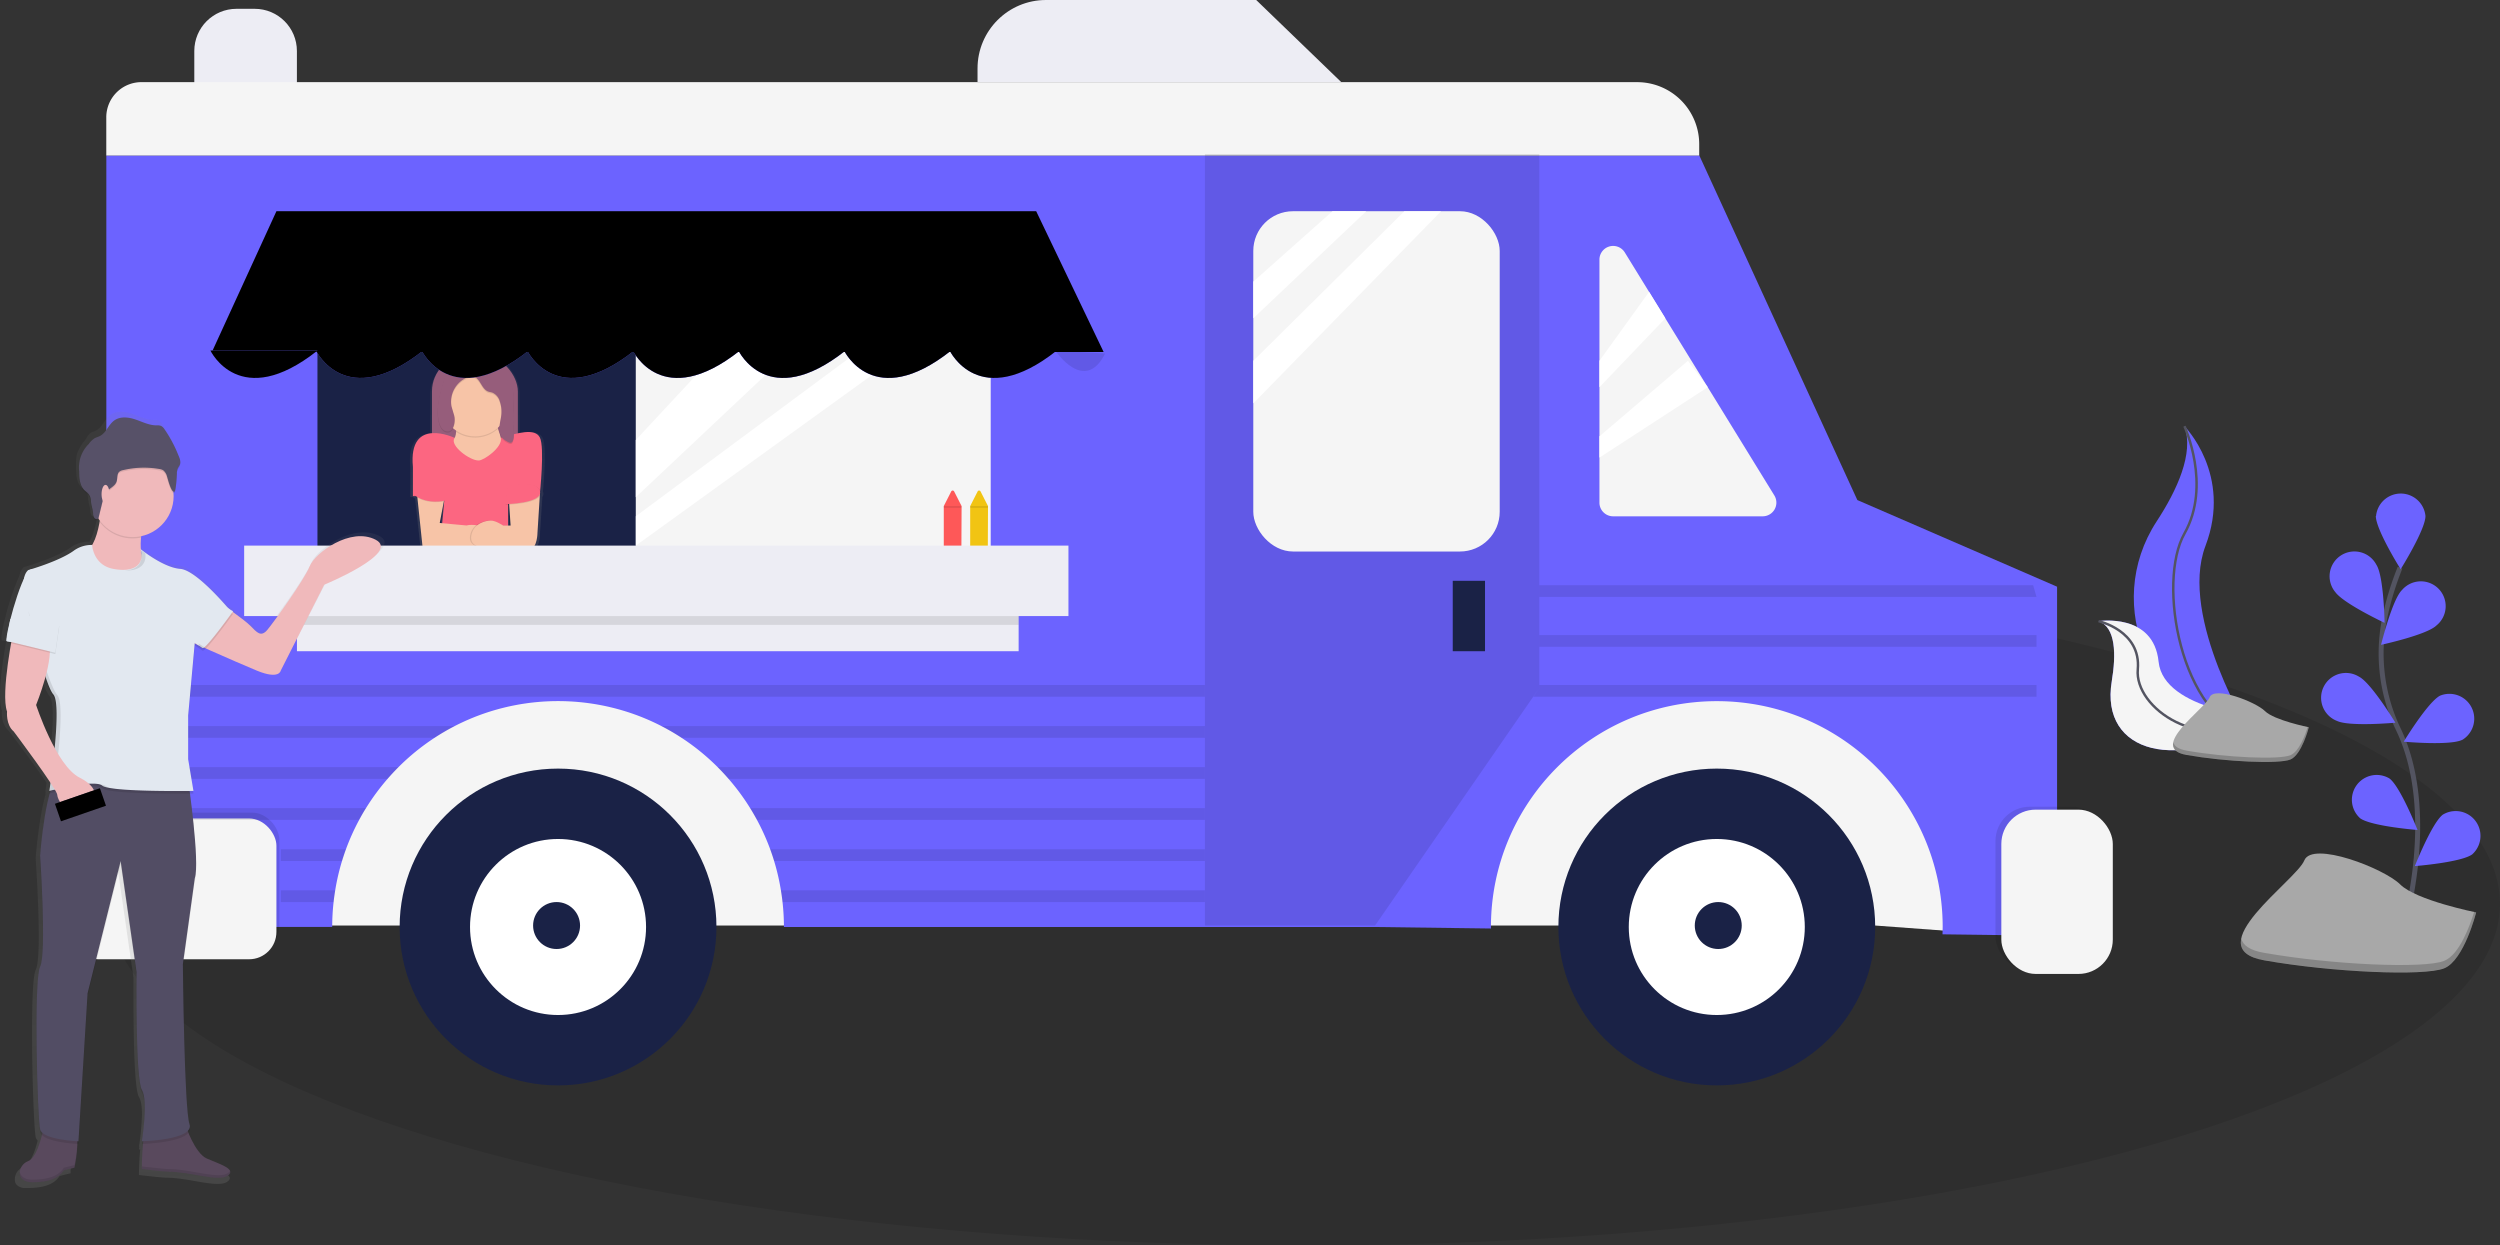 <svg xmlns="http://www.w3.org/2000/svg" xmlns:xlink="http://www.w3.org/1999/xlink" width="1007.23" height="501.78" xmlns:v="https://vecta.io/nano"><rect width="100%" height="100%" fill="#333333" stroke="none"/><style><![CDATA[.B{opacity:.1}.C{fill:#f5f5f5}.D{fill:#6c63ff}.E{fill:#1a2246}.F{fill:#f0b9bb}.G{fill:#f7c4a7}.H{stroke:#535461}.I{stroke-miterlimit:10}.J{fill:#ededf4}]]></style><defs><linearGradient id="A" x1="288.71" y1="421.5" x2="288.71" y2="341.93" gradientUnits="userSpaceOnUse"><stop offset="0" stop-color="gray" stop-opacity=".25"/><stop offset=".54" stop-color="gray" stop-opacity=".12"/><stop offset="1" stop-color="gray" stop-opacity=".1"/></linearGradient><linearGradient id="B" x1="174.17" y1="677.83" x2="174.17" y2="365.17" xlink:href="#A"/><path id="C" d="M845.5 250.27s22.16-3.53 24.18 16.33 42.62 22.6 42.62 22.6l-.76.5c-33.52 22-65.56 14-60.73-15.2 1.8-10.86 1.64-21.77-5.3-24.25z"/><path id="D" d="M387.34 220.9h-7.1v-17l3-5.9a.66.66 0 0 1 1.18 0l3 5.9z"/><path id="E" d="M127.33 141.24s11.82 24.82 43.14 0"/><path id="F" d="M444.66 141.83H85.37l26-56.73h306.1l27.18 56.73z"/><path id="G" d="M42.694 324.622l-18.126 6.27-2.44-7.05 18.126-6.27z"/></defs><ellipse cx="525.47" cy="364.13" rx="481.76" ry="137.65" class="B"/><path d="M880.1 171.72s19.42 19.42 8.46 48.24 18.8 76.75 18.8 76.75l-.9-.15c-39.9-7-59.7-52.66-37.53-86.55 8.24-12.6 15-27.4 11.18-38.3z" class="D"/><path d="M880.1 171.72s11 23.8 0 43.23-1.88 73.93 27.25 81.76" fill="none" class="H I"/><use xlink:href="#C" class="D"/><use xlink:href="#C" opacity=".2" class="C"/><path d="M845.5 250.27s17.2 3.78 15.8 19.42 25.55 34.4 51 19.53" fill="none" class="H I"/><path d="M803.37 376.43l-47.87-3.54H126.14v-92.2h677.23v95.73z" class="C"/><path d="M119.62 44.9H78.28V20.55c0-9.39 7.61-17 17-17h7.34c9.39 0 17 7.61 17 17z" class="J"/><path d="M828.78 236.38v140.65l-46.16-.6.07-2.94c0-50.258-40.742-91-91-91s-91 40.742-91 91v.6l-46.07-.6H315.84a91 91 0 0 0-.56-10 72.72 72.72 0 0 0-.65-4.73 89.41 89.41 0 0 0-2.74-11.86 77.12 77.12 0 0 0-1.58-4.73 91.58 91.58 0 0 0-5.32-11.82 85.44 85.44 0 0 0-2.74-4.73 91.18 91.18 0 0 0-8.71-11.82q-2.13-2.45-4.4-4.73c-35.526-35.47-93.064-35.47-128.6 0q-2.3 2.3-4.4 4.73a91.18 91.18 0 0 0-8.71 11.82c-1 1.55-1.88 3.12-2.74 4.73a91.58 91.58 0 0 0-5.32 11.82c-.57 1.56-1.1 3.13-1.58 4.73a89.41 89.41 0 0 0-2.74 11.82 72.72 72.72 0 0 0-.65 4.73 91 91 0 0 0-.56 10h-91V62.64h641.8l63.67 138.83 79.13 34.32z" class="D"/><path d="M57 33.1h602.6a25 25 0 0 1 25 25v4.55a0 0 0 0 1 0 0H42.82a0 0 0 0 1 0 0V47.26A14.17 14.17 0 0 1 57 33.09z" class="C"/><path d="M540.4 33.1H393.84v-5.52c0-15.232 12.348-27.58 27.58-27.58h84.7z" class="J"/><rect x="29.82" y="327.38" width="82.73" height="56.73" rx="11" class="B"/><path d="M554 372.9h-68.55V62.05h134.73v215.1L554 372.9z" class="B"/><rect x="28.64" y="329.75" width="82.73" height="56.73" rx="11" class="C"/><rect x="803.96" y="325.02" width="44.91" height="66.19" rx="13.83" class="B"/><rect x="806.32" y="326.2" width="44.91" height="66.19" rx="13.83" class="C"/><path d="M127.9 94.55h270.65V241.1H127.9z" class="E"/><path d="M256.15 106.96h143v126.46h-143z" class="C"/><path d="M256.15 208l102.82-76.23 14.2 3.55-117 84.5V208zm0-30.72l55.55-59.68 26 5.9-81.55 76.82v-23.05z" fill="#fff"/><rect x="504.94" y="85.1" width="99.28" height="137.1" rx="16" class="C"/><path d="M585.3 234h13v28.37h-13z" class="E"/><path d="M644.4 104.6v97.9a5.52 5.52 0 0 0 5.52 5.52h60.25a5.52 5.52 0 0 0 4.7-8.41l-60.25-97.9a5.52 5.52 0 0 0-10.22 2.89z" class="C"/><path d="M536.85 85.1l-31.9 28.36v14.78l45.5-43.14h-13.6zm-31.9 60.26v17.15l75.64-77.4H565.8l-60.86 60.26zM664.4 117.6l-20 27.76V156l26.55-27.77-6.55-10.64zm15.65 27.76L644.4 175.8v8.57L688.04 156l-8-10.65z" fill="#fff"/><circle cx="224.83" cy="373.48" r="63.82" class="E"/><circle cx="224.83" cy="373.48" r="35.46" fill="#fff"/><g class="E"><circle cx="224.24" cy="372.89" r="9.46"/><circle cx="691.68" cy="373.48" r="63.82"/></g><circle cx="691.68" cy="373.48" r="35.46" fill="#fff"/><circle cx="692.27" cy="372.89" r="9.46" class="E"/><path d="M42.23 275.97h443.2v4.73H42.23zm778.27 4.73H617.8l2.36-3.55v-1.18H820.5m0-15.37H620.17v-4.73H820.5m0-15.37H620.17v-4.72h198.97m-635.92 56.74a90.64 90.64 0 0 0-8.11 4.73H42.23v-4.73zm302.22 0v4.73H274.56a90.64 90.64 0 0 0-8.11-4.73zm-324.9 16.55q-2.3 2.3-4.4 4.73H42.23v-4.73zm324.9 0v4.73h-191.9q-2.13-2.45-4.4-4.73zM147.42 325.6l-2.74 4.73H42.23v-4.73zm338.02 0v4.73H305l-2.74-4.73zm-346.08 16.56l-1.58 4.73h-24.64v-4.73zm346.08 0v4.73H311.9l-1.58-4.73zm-350.4 16.54l-.65 4.73h-21.24v-4.73zm350.4 0v4.73H315.28l-.65-4.73z" class="B"/><use xlink:href="#D" fill="#fe5858"/><path d="M380.25 203.9h7.1v.7h-7.1z" class="B"/><use xlink:href="#D" x="10.64" fill="#f1c413"/><path d="M390.9 203.9h7.1v.7h-7.1z" class="B"/><path d="M315.26 397.6a3 3 0 0 0-.15-.45c.4-4.24 1.6-18.28-.12-21.64-1.35-2.62-5-2.6-9.3-1.7 0-.45.06-.9.06-1.36V358.1c-.143-9.067-7.603-16.304-16.67-16.17h-2.7c-9.067-.134-16.527 7.103-16.67 16.17v14.35c0 .42 0 .84.05 1.26-4.67.32-9.1 3.24-8.07 13.73v11.93h.94a10.76 10.76 0 0 0 1 .6l2.2 20.27H273l-.1 1H301c2.3.17 4.6.3 6.38.28a13.26 13.26 0 0 0 3.45-.28c3.08-1 3.08-7 3.08-7l1-14.93a2 2 0 0 0 .34-1.71zm-40.54 3.66h.1v.2l-.1-.08zm26.93 2.5l.5 7.54h-.5zM273 410.3l1.72-8.78h.1l-.83 8.9z" transform="translate(-96.38 -199.11)" fill="url(#A)"/><rect x="174.04" y="143.06" width="34.6" height="46.21" rx="14.64" fill="#965d7b"/><path d="M183.2 176.43s-18.8-9-16.84 11.68v11.78h12.8l-2 21.65h27.55V199.9s10.82 1 12.8-1c0 0 2-18.7 0-22.63s-8.9-1.84-15.8.12-18.5.05-18.5.05z" fill="#fc6681"/><path d="M168.1 199.9l2.17 20.68h21.65s8.86-5.9 3.94-7.87-7.87-1-7.87-1l-10.82-1 2.05-10.8z" class="G"/><path d="M217.04 198.9l-1 15.76s0 5.9-3 6.9-18.7-1-18.7-1-5.9 0-4.92-4.92 5.9-5.9 7.87-5.9 4.92 2 4.92 2h3l-.77-11.83z" class="B"/><path d="M217.54 198.9l-1 15.76s0 5.9-3 6.9-18.7-1-18.7-1-5.9 0-4.92-4.92 5.9-5.9 7.87-5.9 4.92 2 4.92 2h3l-.78-11.83z" class="G"/><path d="M166.62 199.4s4 4 12.3 2.62c.9-.14-10.8-4.35-12.3-2.62zm37.08 3.96s15.32-.25 14.1-5.2-13.1-2.22-13.1-2.22z" class="B"/><path d="M166.62 199.16s4.94 4.94 15.07 2-13.58-3.73-15.07-2zm36.83 3.96s15.32-.25 14.1-5.2-13.1-2.22-13.1-2.22z" fill="#fc6681"/><path d="M182.1 162.75s3 10.82 1 13.78 6.2 9.07 9.75 9c2.1 0 9.58-5.26 8.95-9-.5-3.07-4.92-11.8-3.94-15.74z" class="G"/><path d="M191.44 176.3a13.72 13.72 0 0 0 9-3.38c-1.4-3.86-3.32-8.9-2.64-11.64l-15.74 2s1.75 6.4 1.66 10.7a13.71 13.71 0 0 0 7.72 2.31z" class="B"/><circle cx="191.44" cy="162.03" r="13.78" class="G"/><path d="M183.05 168.1l-1.14-3.85a10.61 10.61 0 0 1 6.5-11.76 4.26 4.26 0 0 1 2.13-.31c2.92.47 3.35 5 6.12 6.07.55.2 1.15.25 1.7.44a5.36 5.36 0 0 1 3 3.53 12.53 12.53 0 0 1 .64 5.19c-.15 1.67-.63 3.3-.76 5a6.12 6.12 0 0 0 1.3 4.7 8 8 0 0 0 2 1.4c.5.28 1.15.56 1.63.24a1.38 1.38 0 0 0 .46-.66c.72-1.77.37-3.76.2-5.66a57.26 57.26 0 0 1 .09-8.76c.15-2.36.3-4.8-.56-7a15.3 15.3 0 0 0-2.56-4 17.9 17.9 0 0 0-3.11-3.2 12.91 12.91 0 0 0-7.56-2.26 37.84 37.84 0 0 0-7.94 1c-1.9.4-4 .88-5.15 2.43a8.1 8.1 0 0 0-1.16 2.8l-.8 2.88a38.27 38.27 0 0 0-1.75 9.4c0 2.33.36 7.37 3 8.38 3.43 1.33 4.27-3.76 3.7-6z" class="B"/><path d="M183.05 167.6l-1.14-3.85a10.61 10.61 0 0 1 6.5-11.76 4.26 4.26 0 0 1 2.13-.31c2.92.47 3.35 5 6.12 6.07.55.2 1.15.25 1.7.44a5.36 5.36 0 0 1 3 3.53 12.53 12.53 0 0 1 .64 5.19c-.15 1.67-.63 3.3-.76 5a6.12 6.12 0 0 0 1.3 4.7 8 8 0 0 0 2 1.4c.5.28 1.15.56 1.63.24a1.38 1.38 0 0 0 .46-.66c.72-1.77.37-3.76.2-5.66a57.26 57.26 0 0 1 .09-8.76c.15-2.36.3-4.8-.56-7a15.3 15.3 0 0 0-2.56-4 17.9 17.9 0 0 0-3.11-3.2 12.91 12.91 0 0 0-7.56-2.26 37.84 37.84 0 0 0-7.94 1c-1.9.4-4 .88-5.15 2.43a8.1 8.1 0 0 0-1.16 2.8l-.8 2.88a38.27 38.27 0 0 0-1.75 9.4c0 2.33.36 7.37 3 8.38 3.43 1.28 4.27-3.72 3.7-6z" fill="#965d7b"/><g class="D"><use xlink:href="#E"/><use xlink:href="#E" x="42.55"/><use xlink:href="#E" x="85.09"/><use xlink:href="#E" x="127.64"/><use xlink:href="#E" x="170.19"/><use xlink:href="#E" x="212.74"/><use xlink:href="#E" x="255.29"/><path d="M425.16 141.24s11.82 17.73 20.1 1.18"/></g><use xlink:href="#E" class="B"/><use xlink:href="#E" x="42.55" class="B"/><use xlink:href="#E" x="85.09" class="B"/><use xlink:href="#E" x="127.64" class="B"/><use xlink:href="#E" x="170.19" class="B"/><use xlink:href="#E" x="212.74" class="B"/><use xlink:href="#E" x="255.29" class="B"/><path d="M425.16 141.24s11.82 17.73 20.1 1.18" class="B"/><use xlink:href="#F" class="D"/><use xlink:href="#F" class="B"/><use xlink:href="#E" x="-42.55" class="D"/><use xlink:href="#E" x="-42.55" class="B"/><g class="J"><path d="M119.64 241.1H410.4v21.27H119.64z"/><path d="M98.37 219.83h332.1v28.37H98.37z"/></g><path d="M119.64 248.2H410.4v3.55H119.64z" class="B"/><path d="M930.2 293s-13.94-2.8-17.65-6.5-20.44-10.22-22.3-5.57-25.1 20.44-9.3 23.23 37.17 3.72 41.8 1.86S930.2 293 930.2 293z" fill="#a8a8a8"/><path d="M880.96 302.42c15.8 2.8 37.17 3.72 41.8 1.86 3.54-1.42 6-8.2 7-11.38l.46.1s-2.8 11.15-7.43 13-26 .93-41.8-1.86c-4.56-.8-5.86-2.7-5.37-5.1.36 1.57 1.95 2.77 5.34 3.37z" opacity=".2"/><path d="M968.87 371.97s13.2-44.87-2.48-77.9a70.87 70.87 0 0 1-5.73-44.46 119.19 119.19 0 0 1 6.29-20.87" fill="none" stroke-width="2" class="H I"/><path d="M957.2 207.9c0 5.5 10 21.44 10 21.44s10-15.95 10-21.44a10 10 0 0 0-19.91 0zm-16.47 30.44c3 4.62 20 12.6 20 12.6s-.3-18.8-3.3-23.4a10 10 0 1 0-16.72 10.82zm.72 52.06c4.9 2.48 23.63.77 23.63.77s-9.76-16.07-14.67-18.55a10 10 0 1 0-9 17.78zm9.4 39.25c4.42 3.27 23.16 4.75 23.16 4.75s-6.9-17.5-11.32-20.76a10 10 0 0 0-11.84 16zM981.62 252c-3.94 3.83-22.32 7.8-22.32 7.8s4.5-18.25 8.44-22.08A10 10 0 1 1 981.62 252zm10.45 46.05c-4.9 2.48-23.63.77-23.63.77s9.76-16.07 14.67-18.55a10 10 0 0 1 9 17.78zm4 46.15c-4.42 3.27-23.16 4.75-23.16 4.75s6.9-17.5 11.32-20.76a10 10 0 0 1 11.84 16z" class="D"/><path d="M997.62 367.6s-24.15-4.83-30.6-11.27-35.42-17.7-38.64-9.66-43.47 35.42-16.1 40.25 64.4 6.44 72.44 3.22 12.9-22.54 12.9-22.54z" fill="#a8a8a8"/><path d="M912.3 383.9c27.37 4.83 64.4 6.44 72.44 3.22 6.13-2.45 10.4-14.23 12.07-19.72l.8.17s-4.83 19.32-12.88 22.54-45.08 1.6-72.44-3.22c-7.9-1.4-10.16-4.67-9.3-8.8.64 2.75 3.43 4.82 9.3 5.82z" opacity=".2"/><path d="M97.15 485.42s-.55 5.4 2.74 8.1c0 0 10.2 13.42 15.26 21l-.5 3.3v.28h.13l-.13.84h.14c-2.9 10.35-4 25.44-4 25.44v1.08s1.18 17.26 1.22 30.64c0 6.5-.33 11.93-1.22 13.68-1.13 2.22-1.5 13.12-1.5 25.5 0 17.94.84 39.47 1.5 42.07a2.68 2.68 0 0 0 .78 1.25c-1 4-2.9 9.6-5.7 10.64a5.36 5.36 0 0 0-3.49 4.64v.48q0 .15 0 .3v.1c0 .1 0 .2.07.3v.1c0 .1.06.2.1.28v.1c0 .1.1.2.14.28v.07a3.38 3.38 0 0 0 .5.65h0l.27.24.1.08.25.17.15.1.26.14.18.08.28.1.2.07.3.1.22.06.35.07h1.54c7.12 0 10.95-1.62 13.14-4.86l4.38-1.08v-1.24l.1-.52V670l.05-.3.17-1v-.06c.06-.36.1-.74.17-1.14h0a37.87 37.87 0 0 0 .16-1.24v-.05c0-.42.1-.85.13-1.3v-.55q0-.42.06-.84v-.06q0-.2 0-.4v-.13q0-.4 0-.78h.43l3.83-60.53 13.68-54 6.56 45.33v8.35c0 12.9.25 36.7 2.23 39.83.85 1.35 1.18 3.9 1.2 6.8a102.91 102.91 0 0 1-1.21 13.2h.16l-.16 1.1h.5c-.36 3.54-.46 7.38-.5 9.2h0v1.08s9.3 1.08 10.95 1.08c9.18 0 20.8 4.32 24.63 1.62l.33-.26.07-.06.2-.2.05-.06.15-.2v-.05a1.52 1.52 0 0 0 .11-.2h0a1.2 1.2 0 0 0 .06-.21h0a1.08 1.08 0 0 0 0-.22h0a1.14 1.14 0 0 0 0-.23h0c-.53-1.9-5.95-3.58-9.75-5.25-3.28-1.44-6.07-6.95-7.57-10.47a2.47 2.47 0 0 0 .55-2.16 2.55 2.55 0 0 0-.09-1.42c-2-6-2.64-56.6-2.73-64.4l4.92-35.06a22.8 22.8 0 0 0 .56-6.39c.07-8-1.55-21.7-2.55-29.26h1.44l-.18-1.08h.18l-2.2-13v-16.95l2.74-29.73 3.28 2.16c.25 0 .72-.36 1.33-1l21.1 9.06c9.3 3.78 9.85 0 9.85 0l18.06-35.13s31.75-13 21.35-18.38-25.18 5.4-27.37 10.8-14.78 22.7-17.52 25.94-4.38 1.08-7.12-1.62a77.49 77.49 0 0 0-7.31-5.68l.2-.27a8.18 8.18 0 0 1-2.88-2.17c-4.34-4.9-13.68-14.72-19-15.12-6.63-.5-15.15-7.1-16.3-8a25.81 25.81 0 0 1 .06-4.78h.05c0-.18 0-.37.06-.55a16.81 16.81 0 0 0 13.38-16.38c0-.42 0-.84-.05-1.26a.5.5 0 0 0 .3 0c.7-.2 1.08-6.84 1.08-7.75a5.72 5.72 0 0 1 .41-1.8c.23-.5.6-.93.83-1.44a2.92 2.92 0 0 0 .19-1.39 6.66 6.66 0 0 0-.78-3.07 53.48 53.48 0 0 0-5.86-10.82 3.59 3.59 0 0 0-1.33-1.21 4.87 4.87 0 0 0-1.91-.21c-3 0-5.8-1.44-8.65-2.4s-6.22-1.4-8.68.3-3.4 5.07-6 6.42c-.72.36-1.52.55-2.23.94A8.59 8.59 0 0 0 131 376a18 18 0 0 0-3.51 5.77 15.13 15.13 0 0 0-.48 4.49v1.5c0 3 .32 6.44 2.77 8.2a5.76 5.76 0 0 1 1.42 1.47 4.46 4.46 0 0 1 .66 2.43c.12 1.67.78 3.34.9 5a3.38 3.38 0 0 0 .48 1.81 1.2 1.2 0 0 0 1.67.32l.1-.42.55.77c-.63 3.58-1.62 7.45-3.2 10H132a12.53 12.53 0 0 0-7.25 2.38c-6.15 4.37-18.8 7.9-18.8 7.9a5.79 5.79 0 0 0-1.73 3.4 103.35 103.35 0 0 0-5.64 16.6h0c-1.05 4.06-1.7 7.46-1.6 8.7v.22h.08l-.1.48 1.94.47c-1.5 8.1-3.67 22.6-1.74 27.93zm12-2.7a112.89 112.89 0 0 0 3.73-10.92c1.2 3.66 2.4 6.55 3.4 7.68s1.33 4 1.36 7.88-.36 8.5-.8 12.94a117.29 117.29 0 0 1-7.64-17.58z" transform="translate(-96.38 -199.11)" fill="url(#B)"/><path d="M74.75 453.42s3.73 11.2 8.52 13.32 12.25 4.26 8.52 6.92-15-1.6-24-1.6c-1.6 0-10.65-1.07-10.65-1.07s0-14.38 2.13-17 15.48-.57 15.48-.57zm-57 0s-2.13 12.78-6.4 14.38-5.33 8.52 1.6 8.52 10.65-1.6 12.78-4.8l4.26-1.07s2.66-12.25 0-15.45z" fill="#59495d"/><path d="M88.07 242.5s10.12 6.92 12.78 9.6 4.26 4.8 6.92 1.6 14.9-20.24 17-25.57 16.5-16 26.63-10.65-20.77 18.1-20.77 18.1L113.1 270.2s-.53 3.73-9.6 0-30.36-13.3-30.36-13.3z" class="F"/><path d="M75.82 315.47s4.8 33 2.66 39.42l-4.8 34.62s.53 58.06 2.66 64.45-19.18 6.93-19.18 6.93 2.66-16.5 0-20.77-2.13-47.4-2.13-47.4l-6.42-44.75-13.32 53.26-3.68 59.67s-14.38-.53-15.45-4.8-2.66-60.2 0-65.52 0-44.74 0-44.74 2.13-30.36 8.52-34.1 51.13 3.72 51.13 3.72z" class="B"/><path d="M75.82 314.4s4.8 33 2.66 39.42l-4.8 34.62s.53 58.06 2.66 64.45-19.18 6.92-19.18 6.92 2.66-16.5 0-20.77-2.13-47.4-2.13-47.4l-6.42-44.74-13.32 53.26-3.68 59.66s-14.38-.53-15.45-4.8-2.66-60.2 0-65.52 0-44.74 0-44.74 2.13-30.36 8.52-34.1 51.13 3.73 51.13 3.73z" fill="#524d64"/><path d="M41.2 200.95s-1.07 25.57-10.12 20.77l8 24 18.1-1.07 10.65-14.38-8-4.8s-5.86 2.13-1.6-17.58z" class="F"/><path d="M56.62 222.25s9.05 7.46 16 8c5.2.4 14.28 10.1 18.5 14.9a8 8 0 0 0 2.8 2.14c0 0-10.65 14.9-12.25 14.9l-3.2-2.13-2.66 29.3v17.58l2.13 12.78s-33.56.53-36.75-2.13-21.3 2.13-21.3 2.13 5.33-34.62 1.6-38.88-10.12-34.1-10.12-34.1-4.26-12.25 0-16c0 0 12.3-3.46 18.3-7.77a12.09 12.09 0 0 1 7.05-2.35h.4s.36 8 8.35 9.6 13.05-1.35 11.17-8z" class="B"/><g fill="#e2e8f0"><path d="M56.62 221.2s9.05 7.46 16 8c5.2.4 14.28 10.1 18.5 14.9a8 8 0 0 0 2.8 2.14s-10.65 14.9-12.25 14.9l-3.2-2.13-2.66 29.3v17.57l2.13 12.78s-33.56.53-36.75-2.13-21.3 2.13-21.3 2.13 5.33-34.62 1.6-38.88-10.12-34.1-10.12-34.1-4.26-12.25 0-16c0 0 12.3-3.46 18.3-7.77a12.09 12.09 0 0 1 7.05-2.35h.4s.36 8 8.35 9.6 13.05-1.28 11.17-7.98z"/><path d="M20.42 260.6l-17.58-2.13c-1.58 0 5.33-26.1 9.05-28.76s8.52 9.6 8.52 9.6z"/></g><path d="M58.54 222.9c.65 4.76-2.74 7.2-8.28 6.95 5.08-.28 7.84-3.2 6.38-8.4-.02.01.72.6 1.9 1.45zm21.54 36.37l2.43 1.62a1.75 1.75 0 0 1-.83.51l-1.7-1.13zm-68.7-13.3s8 29.83 11.72 34.1c3.5 4-.95 34.54-1.53 38.47l-1.66.42s5.33-34.62 1.6-38.88-10.13-34.1-10.13-34.1zM42.8 316.8c2.23 1.86 19.18 2.16 29.27 2.17-9.78 0-28.52-.22-30.86-2.17a5.49 5.49 0 0 0-3.11-.79c2.16-.12 3.9.12 4.7.8z" class="B"/><path d="M5.5 253.68s-5.33 25.57-2.66 33c0 0-.53 5.33 2.66 8 0 0 17.58 23.44 17.58 25.57s5.33 12.25 14.38 3.73c0 0 4.26-5.86-5.33-10.65s-17.58-29.3-17.58-29.3 8-19.7 4.8-26.1-13.84-4.25-13.84-4.25z" class="F"/><path d="M22.28 263.53l-19.7-4.8 1.6-8.8 8.5-1.33 11.2 3.72-1.6 11.2z" class="B"/><path fill="#e2e8f0" d="M22.28 263l-19.7-4.8 1.6-8.8 8.5-1.33 11.2 3.73-1.6 11.2z"/><path d="M41.2 201.48l17 6.92a74.82 74.82 0 0 0-1.36 8.16 16.52 16.52 0 0 1-16.66-6.27 77.39 77.39 0 0 0 1.02-8.81z" class="B"/><circle cx="53.44" cy="199.88" r="16.51" class="F"/><path d="M71.25 191.02a5.7 5.7 0 0 1 .39-1.77c.23-.5.6-.92.8-1.42.5-1.24 0-2.63-.57-3.86a52.92 52.92 0 0 0-5.71-10.66 3.51 3.51 0 0 0-1.29-1.19 4.69 4.69 0 0 0-1.86-.21c-2.93 0-5.64-1.42-8.4-2.35s-6-1.37-8.45.3-3.3 5-5.88 6.33c-.7.36-1.48.54-2.17.93a8.41 8.41 0 0 0-2.34 2.29 13.32 13.32 0 0 0-3.87 11.06c0 3 .3 6.34 2.7 8.1a5.65 5.65 0 0 1 1.38 1.45 4.44 4.44 0 0 1 .64 2.39c.12 1.65.76 3.3.88 4.94a3.36 3.36 0 0 0 .47 1.79 1.16 1.16 0 0 0 1.63.32l1.67-6.87a9.37 9.37 0 0 1 1.55-3.82c1.24-1.52 3.45-2.28 4.1-4.14.47-1.33.06-3.05 1.1-4a3.39 3.39 0 0 1 1.53-.66 36.23 36.23 0 0 1 14.61-.45 4.18 4.18 0 0 1 1.49.47 4.48 4.48 0 0 1 1.58 2.48c.35 1 1.64 6.6 3 6.2.66-.22 1.03-6.78 1.03-7.65z" class="B"/><path d="M71.25 190.48a5.7 5.7 0 0 1 .39-1.77c.23-.5.6-.92.8-1.42.5-1.24 0-2.63-.57-3.86a52.92 52.92 0 0 0-5.71-10.66 3.51 3.51 0 0 0-1.29-1.19 4.69 4.69 0 0 0-1.86-.21c-2.93 0-5.64-1.42-8.4-2.35s-6-1.37-8.45.3-3.3 5-5.88 6.33c-.7.36-1.48.54-2.17.93a8.41 8.41 0 0 0-2.34 2.29 13.32 13.32 0 0 0-3.87 11.02c0 3 .3 6.34 2.7 8.1a5.65 5.65 0 0 1 1.38 1.45 4.44 4.44 0 0 1 .66 2.46c.12 1.65.76 3.3.88 4.94a3.36 3.36 0 0 0 .47 1.79 1.16 1.16 0 0 0 1.65.27l1.67-6.87a9.37 9.37 0 0 1 1.55-3.82c1.24-1.52 3.45-2.28 4.1-4.14.47-1.33.06-3.05 1.1-4a3.39 3.39 0 0 1 1.53-.66 36.23 36.23 0 0 1 14.61-.45 4.18 4.18 0 0 1 1.49.47 4.48 4.48 0 0 1 1.58 2.48c.35 1 1.64 6.6 3 6.2.62-.22 1-6.73 1-7.63z" fill="#575168"/><ellipse cx="42.52" cy="199.08" rx="1.6" ry="3.73" class="F"/><path d="M67.83 471c8.93 0 20.24 4.26 24 1.6a2.67 2.67 0 0 0 .87-.92c.3.63.1 1.3-.87 2-3.73 2.66-15-1.6-24-1.6-1.6 0-10.65-1.07-10.65-1.07v-1.06c.2.01 9.07 1.05 10.65 1.05zm-54.87 4.26c6.92 0 10.65-1.6 12.78-4.8L30 469.4a57.74 57.74 0 0 0 1.18-9.49A54.47 54.47 0 0 1 30 470.47l-4.26 1.07c-2.13 3.2-5.86 4.8-12.78 4.8-3.86 0-5.24-2.16-5-4.34.3 1.76 1.78 3.27 5 3.27z" class="B"/><use xlink:href="#G" fill="#524d64"/><use xlink:href="#G" class="B"/></svg>